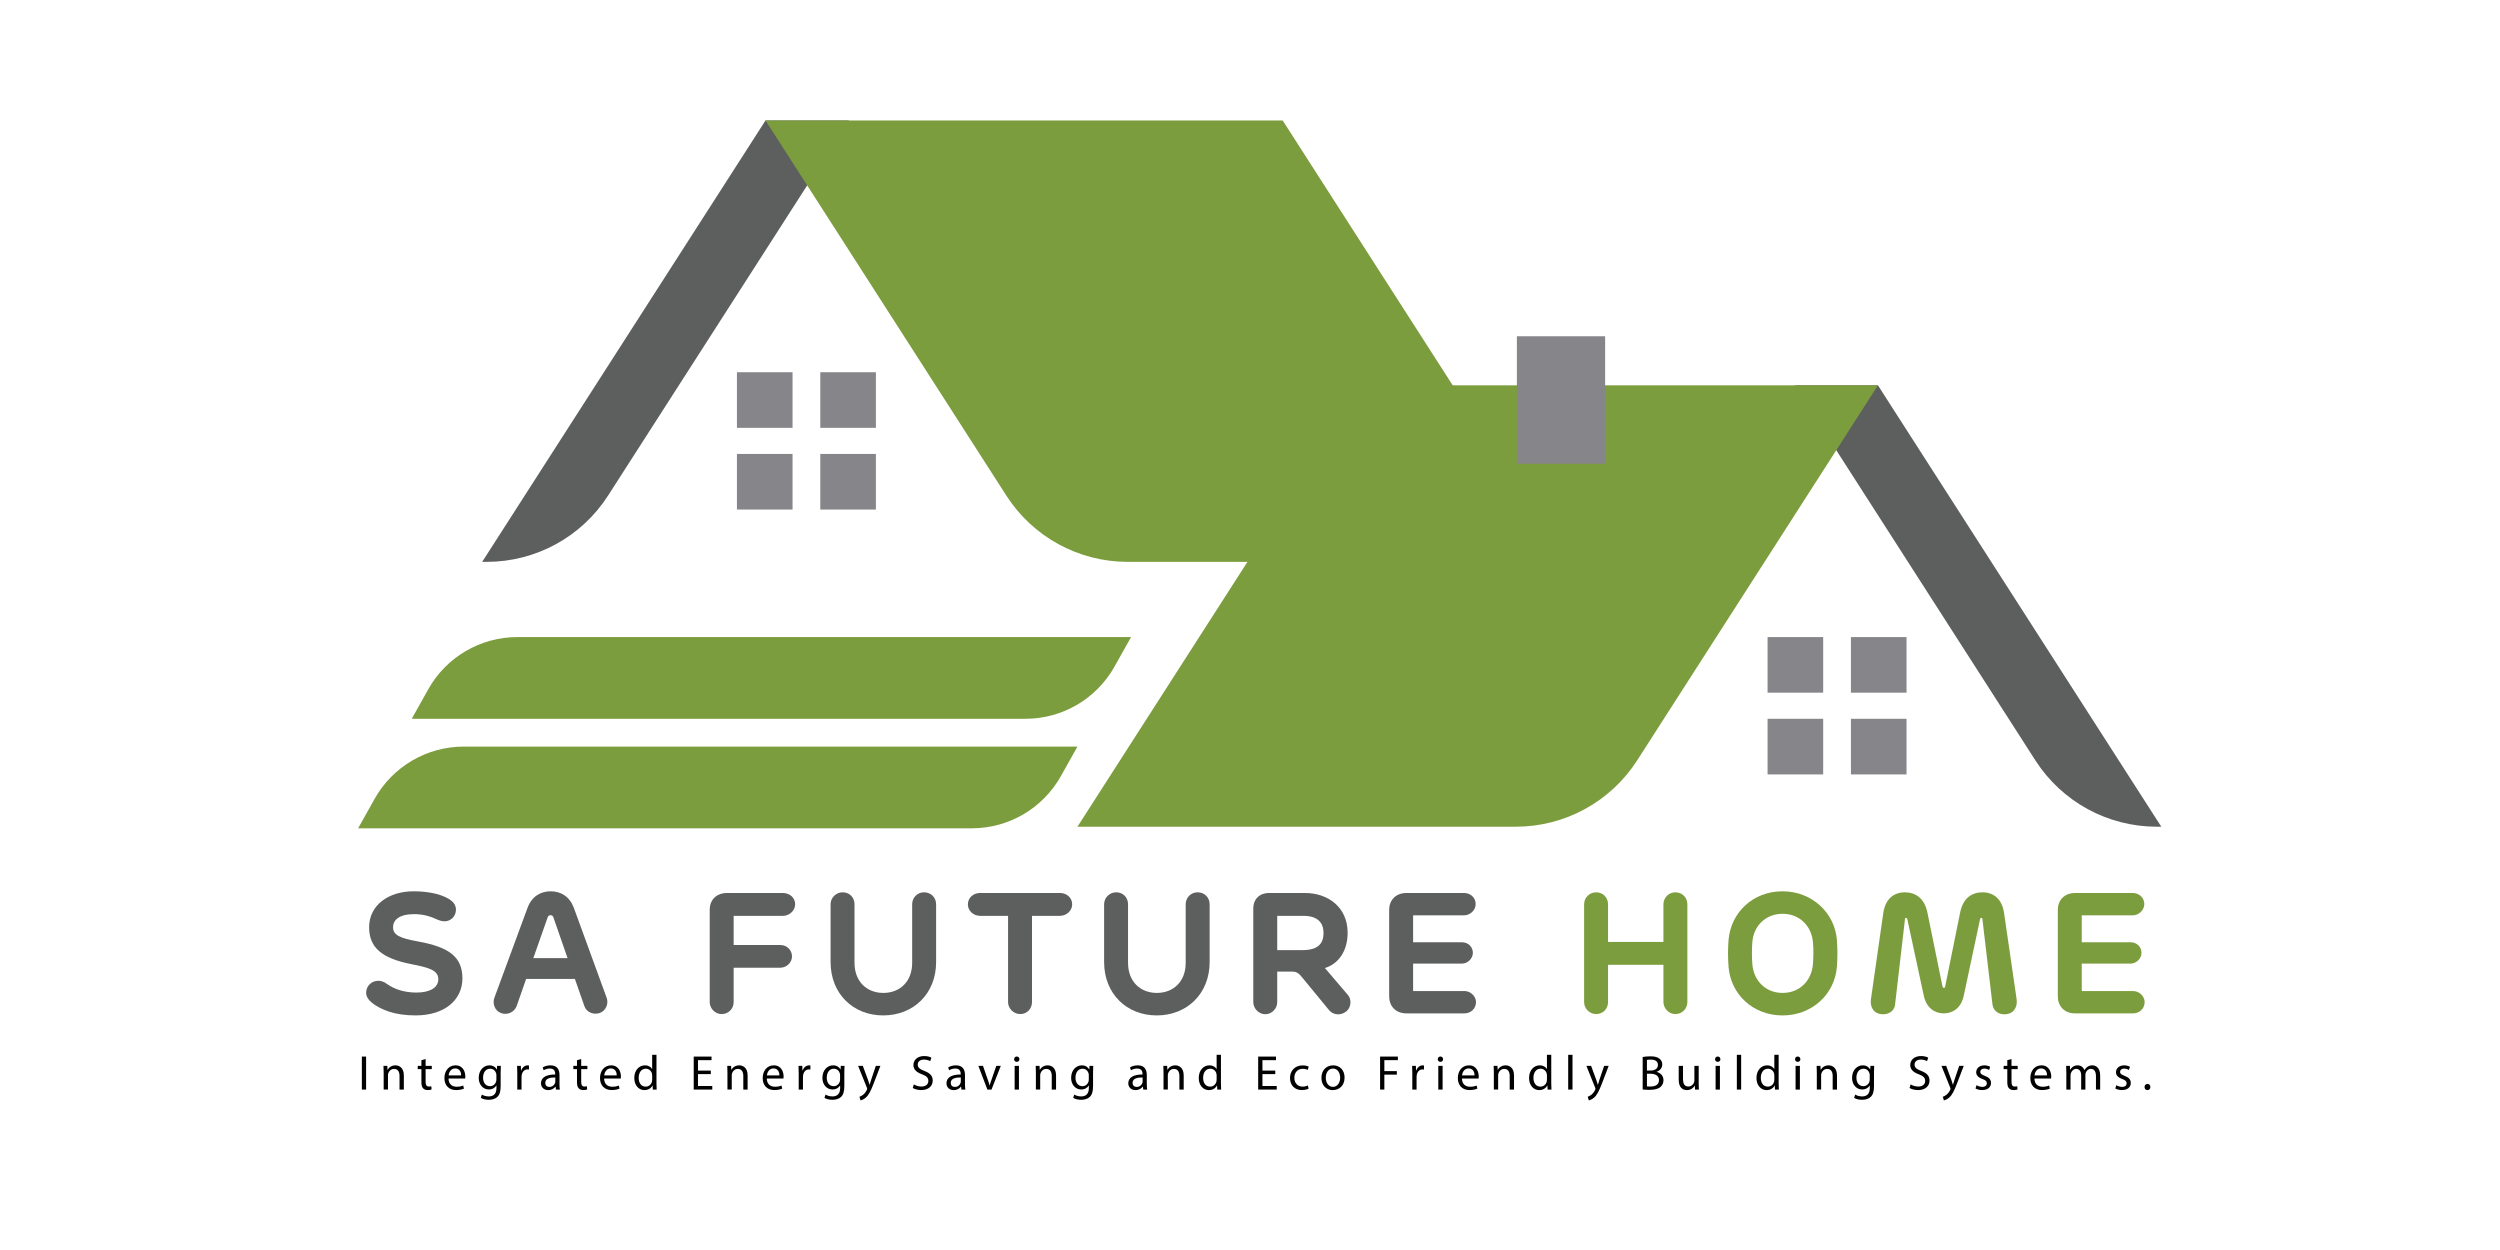 <?xml version="1.0" encoding="utf-8"?>
<!-- Generator: Adobe Illustrator 16.0.0, SVG Export Plug-In . SVG Version: 6.00 Build 0)  -->
<!DOCTYPE svg PUBLIC "-//W3C//DTD SVG 1.1 Tiny//EN" "http://www.w3.org/Graphics/SVG/1.1/DTD/svg11-tiny.dtd">
<svg version="1.1" baseProfile="tiny" id="Layer_1" xmlns="http://www.w3.org/2000/svg" xmlns:xlink="http://www.w3.org/1999/xlink"
	 x="0px" y="0px" width="300px" height="150px" viewBox="0 0 300 150" xml:space="preserve">
<g>
	<path fill="#5D5E5E" d="M49.326,115.692c-3.459-0.696-5.032-1.944-5.032-4.42c0-2.619,2.285-4.317,5.346-4.317
		c2.013,0,3.711,0.45,4.571,1.166c0.314,0.266,0.503,0.594,0.503,1.043c0,0.778-0.608,1.392-1.363,1.392
		c-0.356,0-0.713-0.122-1.048-0.286c-0.65-0.307-1.551-0.573-2.6-0.573c-1.824,0-2.537,0.717-2.537,1.576
		c0,0.941,0.839,1.31,2.978,1.698c3.711,0.675,5.346,1.821,5.346,4.44c0,2.517-2.055,4.439-5.619,4.439
		c-2.516,0-4.109-0.675-5.157-1.452c-0.461-0.348-0.776-0.798-0.776-1.269c0-0.818,0.65-1.433,1.447-1.433
		c0.293,0,0.629,0.062,1.069,0.389c0.838,0.594,2.013,1.023,3.522,1.023c1.614,0,2.621-0.594,2.621-1.597
		C52.596,116.408,51.422,116.102,49.326,115.692z"/>
	<path fill="#5D5E5E" d="M68.987,117.472h-5.85l-1.153,3.295c-0.294,0.716-1.132,1.084-1.866,0.798
		c-0.734-0.266-1.048-1.125-0.796-1.821l3.983-10.804c0.503-1.351,1.551-1.984,2.767-1.984c1.237,0,2.286,0.634,2.789,1.984
		l3.941,10.804c0.252,0.676-0.083,1.535-0.796,1.801c-0.734,0.286-1.615-0.062-1.866-0.777L68.987,117.472z M63.998,114.976h4.109
		l-1.698-4.891c-0.042-0.143-0.167-0.266-0.335-0.266c-0.188,0-0.314,0.123-0.356,0.266L63.998,114.976z"/>
	<path fill="#5D5E5E" d="M85.166,109.145c0-1.085,0.734-1.985,2.076-1.985h6.709c0.817,0,1.467,0.573,1.467,1.351
		c0,0.757-0.691,1.392-1.467,1.392h-5.913v3.499h5.619c0.775,0,1.384,0.613,1.384,1.371c0,0.716-0.65,1.351-1.384,1.351h-5.619
		v4.133c0,0.798-0.629,1.433-1.446,1.433c-0.776,0-1.426-0.676-1.426-1.433V109.145z"/>
	<path fill="#5D5E5E" d="M112.334,115.446c0,3.806-2.726,6.404-6.353,6.404c-3.606,0-6.311-2.599-6.311-6.404v-6.937
		c0-0.798,0.671-1.433,1.446-1.433c0.839,0,1.426,0.635,1.426,1.433v7.039c0,2.23,1.468,3.602,3.459,3.602s3.459-1.371,3.459-3.602
		v-7.039c0-0.798,0.629-1.433,1.426-1.433c0.839,0,1.447,0.635,1.447,1.433V115.446z"/>
	<path fill="#5D5E5E" d="M120.967,109.901h-3.354c-0.818,0-1.468-0.614-1.468-1.371c0-0.798,0.65-1.371,1.468-1.371h9.581
		c0.818,0,1.468,0.573,1.468,1.371c0,0.757-0.692,1.371-1.468,1.371h-3.354v10.354c0,0.798-0.608,1.433-1.404,1.433
		c-0.797,0-1.468-0.655-1.468-1.433V109.901z"/>
	<path fill="#5D5E5E" d="M145.157,115.446c0,3.806-2.726,6.404-6.353,6.404c-3.606,0-6.311-2.599-6.311-6.404v-6.937
		c0-0.798,0.671-1.433,1.446-1.433c0.839,0,1.426,0.635,1.426,1.433v7.039c0,2.23,1.468,3.602,3.459,3.602s3.459-1.371,3.459-3.602
		v-7.039c0-0.798,0.629-1.433,1.426-1.433c0.839,0,1.447,0.635,1.447,1.433V115.446z"/>
	<path fill="#5D5E5E" d="M153.267,116.592v3.663c0,0.777-0.65,1.453-1.426,1.453s-1.447-0.676-1.447-1.453V108.98
		c0-1.003,0.671-1.821,1.908-1.821h4.298c2.747,0,5.116,1.698,5.116,4.768c0,2.354-1.237,3.786-2.726,4.235l2.704,3.172
		c0.503,0.512,0.482,1.453-0.062,1.965c-0.629,0.572-1.53,0.552-2.076,0l-3.333-4.052c-0.336-0.409-0.587-0.655-1.174-0.655H153.267
		z M156.307,114.014c1.865,0,2.516-0.798,2.516-2.046c0-1.31-0.775-2.066-2.411-2.066h-3.145v4.112H156.307z"/>
	<path fill="#5D5E5E" d="M175.695,107.159c0.775,0,1.384,0.573,1.384,1.33c0,0.716-0.649,1.351-1.384,1.351h-6.122v3.233h5.87
		c0.713,0,1.301,0.531,1.301,1.269c0,0.675-0.608,1.289-1.301,1.289h-5.87v3.294h6.164c0.733,0,1.384,0.635,1.384,1.33
		c0,0.757-0.608,1.351-1.384,1.351h-6.961c-1.342,0-2.075-0.921-2.075-2.025v-10.416c0-1.084,0.733-2.005,2.075-2.005H175.695z"/>
	<path fill="#7C9D3D" d="M190.093,108.51c0-0.798,0.65-1.433,1.446-1.433c0.818,0,1.426,0.635,1.426,1.433v4.522h6.646v-4.522
		c0-0.798,0.649-1.433,1.426-1.433c0.838,0,1.446,0.635,1.446,1.433v11.725c0,0.798-0.608,1.453-1.446,1.453
		c-0.776,0-1.426-0.676-1.426-1.453v-4.461h-6.646v4.481c0,0.818-0.607,1.433-1.426,1.433c-0.796,0-1.446-0.655-1.446-1.433V108.51z
		"/>
	<path fill="#7C9D3D" d="M207.427,116.04c-0.084-1.085-0.084-2.21,0-3.254c0.272-3.273,2.914-5.831,6.479-5.831
		c3.543,0,6.269,2.599,6.52,5.831c0.084,1.105,0.084,2.169,0,3.254c-0.272,3.273-2.977,5.811-6.52,5.811
		C210.341,121.851,207.699,119.313,207.427,116.04z M217.553,115.692c0.063-0.84,0.084-1.76,0-2.619
		c-0.168-1.985-1.635-3.418-3.647-3.418s-3.48,1.433-3.628,3.418c-0.062,0.859-0.062,1.779,0,2.619
		c0.168,2.025,1.615,3.458,3.628,3.458C215.938,119.15,217.385,117.718,217.553,115.692z"/>
	<path fill="#7C9D3D" d="M237.886,110.27c0-0.082-0.042-0.123-0.126-0.123c-0.083,0-0.125,0.041-0.146,0.123l-1.971,9.249
		c-0.314,1.433-1.3,2.087-2.39,2.087c-1.091,0-2.076-0.654-2.391-2.087l-1.991-9.249c-0.021-0.062-0.063-0.123-0.147-0.123
		c-0.083,0-0.125,0.062-0.125,0.144l-1.195,10.292c-0.084,0.799-0.923,1.289-1.845,1.085c-0.839-0.185-1.153-0.962-1.049-1.739
		l1.488-10.395c0.252-1.698,1.301-2.456,2.579-2.456c1.279,0,2.349,0.696,2.705,2.395l1.823,8.921
		c0.021,0.082,0.063,0.144,0.168,0.144s0.126-0.062,0.146-0.144l1.804-8.921c0.356-1.719,1.404-2.395,2.684-2.395
		c1.278,0,2.327,0.758,2.578,2.456l1.51,10.374c0.104,0.798-0.21,1.575-1.048,1.76c-0.923,0.225-1.74-0.286-1.846-1.105
		L237.886,110.27z"/>
	<path fill="#7C9D3D" d="M255.932,107.159c0.775,0,1.384,0.573,1.384,1.33c0,0.716-0.649,1.351-1.384,1.351h-6.122v3.233h5.87
		c0.713,0,1.301,0.531,1.301,1.269c0,0.675-0.608,1.289-1.301,1.289h-5.87v3.294h6.164c0.733,0,1.384,0.635,1.384,1.33
		c0,0.757-0.608,1.351-1.384,1.351h-6.961c-1.342,0-2.075-0.921-2.075-2.025v-10.416c0-1.084,0.733-2.005,2.075-2.005H255.932z"/>
</g>
<g>
	<path fill="#010101" d="M43.932,126.789v3.96h-0.511v-3.96H43.932z"/>
	<path fill="#010101" d="M46.04,128.675c0-0.293-0.006-0.534-0.023-0.77h0.459l0.029,0.471h0.012
		c0.141-0.271,0.47-0.535,0.939-0.535c0.394,0,1.005,0.235,1.005,1.21v1.698h-0.518v-1.639c0-0.459-0.17-0.841-0.657-0.841
		c-0.341,0-0.605,0.241-0.693,0.529c-0.023,0.064-0.035,0.152-0.035,0.24v1.71H46.04V128.675z"/>
	<path fill="#010101" d="M51.074,127.089v0.816h0.74v0.394h-0.74v1.534c0,0.352,0.1,0.552,0.388,0.552
		c0.135,0,0.234-0.018,0.299-0.035l0.023,0.388c-0.1,0.041-0.258,0.07-0.458,0.07c-0.24,0-0.435-0.076-0.558-0.217
		c-0.147-0.153-0.2-0.406-0.2-0.74v-1.552h-0.44v-0.394h0.44v-0.681L51.074,127.089z"/>
	<path fill="#010101" d="M53.822,129.421c0.012,0.699,0.458,0.987,0.976,0.987c0.37,0,0.593-0.064,0.787-0.146l0.088,0.37
		c-0.182,0.082-0.493,0.176-0.945,0.176c-0.876,0-1.398-0.575-1.398-1.434c0-0.857,0.505-1.533,1.333-1.533
		c0.929,0,1.176,0.816,1.176,1.34c0,0.105-0.013,0.188-0.019,0.24H53.822z M55.338,129.051c0.006-0.328-0.135-0.84-0.717-0.84
		c-0.522,0-0.752,0.482-0.793,0.84H55.338z"/>
	<path fill="#010101" d="M60.101,127.905c-0.012,0.206-0.023,0.436-0.023,0.782v1.65c0,0.652-0.129,1.052-0.405,1.298
		c-0.275,0.259-0.676,0.341-1.033,0.341c-0.341,0-0.717-0.082-0.946-0.234l0.129-0.394c0.188,0.117,0.482,0.223,0.835,0.223
		c0.528,0,0.916-0.276,0.916-0.992v-0.317h-0.012c-0.158,0.264-0.464,0.476-0.904,0.476c-0.705,0-1.211-0.6-1.211-1.387
		c0-0.963,0.629-1.51,1.281-1.51c0.493,0,0.764,0.259,0.887,0.494h0.012l0.023-0.43H60.101z M59.566,129.027
		c0-0.088-0.006-0.164-0.029-0.234c-0.094-0.3-0.347-0.547-0.723-0.547c-0.493,0-0.846,0.417-0.846,1.075
		c0,0.559,0.281,1.022,0.84,1.022c0.317,0,0.605-0.2,0.717-0.528c0.029-0.089,0.041-0.188,0.041-0.276V129.027z"/>
	<path fill="#010101" d="M62.074,128.793c0-0.335-0.006-0.623-0.023-0.888h0.452l0.018,0.559h0.023
		c0.129-0.382,0.44-0.623,0.787-0.623c0.059,0,0.101,0.006,0.147,0.018v0.488c-0.054-0.012-0.106-0.018-0.177-0.018
		c-0.364,0-0.622,0.275-0.693,0.663c-0.012,0.071-0.023,0.153-0.023,0.241v1.516h-0.511V128.793z"/>
	<path fill="#010101" d="M66.715,130.749l-0.042-0.358h-0.018c-0.158,0.224-0.464,0.423-0.869,0.423
		c-0.575,0-0.869-0.405-0.869-0.816c0-0.688,0.61-1.063,1.709-1.058v-0.059c0-0.235-0.064-0.658-0.646-0.658
		c-0.265,0-0.541,0.083-0.74,0.212l-0.118-0.341c0.235-0.152,0.576-0.253,0.935-0.253c0.869,0,1.081,0.594,1.081,1.163v1.063
		c0,0.247,0.012,0.487,0.047,0.682H66.715z M66.638,129.298c-0.563-0.012-1.204,0.088-1.204,0.641c0,0.335,0.224,0.493,0.487,0.493
		c0.37,0,0.605-0.234,0.688-0.476c0.018-0.053,0.029-0.111,0.029-0.165V129.298z"/>
	<path fill="#010101" d="M69.745,127.089v0.816h0.74v0.394h-0.74v1.534c0,0.352,0.1,0.552,0.388,0.552
		c0.135,0,0.234-0.018,0.299-0.035l0.023,0.388c-0.1,0.041-0.258,0.07-0.458,0.07c-0.24,0-0.435-0.076-0.558-0.217
		c-0.147-0.153-0.2-0.406-0.2-0.74v-1.552h-0.44v-0.394h0.44v-0.681L69.745,127.089z"/>
	<path fill="#010101" d="M72.493,129.421c0.012,0.699,0.458,0.987,0.976,0.987c0.37,0,0.593-0.064,0.787-0.146l0.088,0.37
		c-0.182,0.082-0.493,0.176-0.945,0.176c-0.876,0-1.398-0.575-1.398-1.434c0-0.857,0.505-1.533,1.333-1.533
		c0.929,0,1.176,0.816,1.176,1.34c0,0.105-0.013,0.188-0.019,0.24H72.493z M74.009,129.051c0.006-0.328-0.135-0.84-0.717-0.84
		c-0.522,0-0.752,0.482-0.793,0.84H74.009z"/>
	<path fill="#010101" d="M78.777,126.578v3.437c0,0.253,0.006,0.54,0.023,0.734h-0.464l-0.023-0.493h-0.012
		c-0.158,0.317-0.505,0.558-0.969,0.558c-0.688,0-1.217-0.581-1.217-1.445c-0.006-0.945,0.582-1.527,1.275-1.527
		c0.435,0,0.729,0.206,0.857,0.435h0.012v-1.697H78.777z M78.261,129.063c0-0.065-0.006-0.153-0.023-0.218
		c-0.076-0.329-0.358-0.6-0.746-0.6c-0.534,0-0.852,0.471-0.852,1.099c0,0.576,0.281,1.052,0.84,1.052
		c0.347,0,0.664-0.229,0.758-0.617c0.018-0.07,0.023-0.141,0.023-0.223V129.063z"/>
	<path fill="#010101" d="M85.297,128.893h-1.539v1.428h1.715v0.429h-2.227v-3.96h2.139v0.43h-1.627v1.251h1.539V128.893z"/>
	<path fill="#010101" d="M87.293,128.675c0-0.293-0.006-0.534-0.023-0.77h0.459l0.029,0.471h0.012
		c0.141-0.271,0.47-0.535,0.939-0.535c0.394,0,1.005,0.235,1.005,1.21v1.698h-0.518v-1.639c0-0.459-0.17-0.841-0.657-0.841
		c-0.341,0-0.605,0.241-0.693,0.529c-0.023,0.064-0.035,0.152-0.035,0.24v1.71h-0.518V128.675z"/>
	<path fill="#010101" d="M92.016,129.421c0.012,0.699,0.458,0.987,0.975,0.987c0.37,0,0.594-0.064,0.787-0.146l0.089,0.37
		c-0.183,0.082-0.494,0.176-0.946,0.176c-0.875,0-1.398-0.575-1.398-1.434c0-0.857,0.506-1.533,1.334-1.533
		c0.928,0,1.175,0.816,1.175,1.34c0,0.105-0.012,0.188-0.018,0.24H92.016z M93.531,129.051c0.006-0.328-0.136-0.84-0.717-0.84
		c-0.523,0-0.752,0.482-0.793,0.84H93.531z"/>
	<path fill="#010101" d="M95.845,128.793c0-0.335-0.006-0.623-0.023-0.888h0.452l0.018,0.559h0.023
		c0.129-0.382,0.44-0.623,0.787-0.623c0.059,0,0.101,0.006,0.147,0.018v0.488c-0.054-0.012-0.106-0.018-0.177-0.018
		c-0.364,0-0.622,0.275-0.693,0.663c-0.012,0.071-0.023,0.153-0.023,0.241v1.516h-0.511V128.793z"/>
	<path fill="#010101" d="M101.343,127.905c-0.012,0.206-0.023,0.436-0.023,0.782v1.65c0,0.652-0.129,1.052-0.405,1.298
		c-0.276,0.259-0.676,0.341-1.034,0.341c-0.341,0-0.717-0.082-0.945-0.234l0.129-0.394c0.188,0.117,0.481,0.223,0.834,0.223
		c0.528,0,0.917-0.276,0.917-0.992v-0.317h-0.013c-0.158,0.264-0.464,0.476-0.904,0.476c-0.705,0-1.21-0.6-1.21-1.387
		c0-0.963,0.629-1.51,1.28-1.51c0.494,0,0.764,0.259,0.888,0.494h0.012l0.023-0.43H101.343z M100.808,129.027
		c0-0.088-0.006-0.164-0.029-0.234c-0.094-0.3-0.347-0.547-0.723-0.547c-0.493,0-0.846,0.417-0.846,1.075
		c0,0.559,0.282,1.022,0.84,1.022c0.317,0,0.605-0.2,0.717-0.528c0.029-0.089,0.041-0.188,0.041-0.276V129.027z"/>
	<path fill="#010101" d="M103.538,127.905l0.623,1.681c0.064,0.188,0.135,0.411,0.183,0.581h0.012
		c0.053-0.17,0.111-0.388,0.182-0.593l0.564-1.669h0.546l-0.775,2.027c-0.37,0.975-0.623,1.475-0.976,1.78
		c-0.252,0.223-0.505,0.311-0.634,0.334l-0.13-0.435c0.13-0.041,0.3-0.123,0.453-0.252c0.141-0.112,0.316-0.312,0.435-0.576
		c0.023-0.053,0.041-0.094,0.041-0.123s-0.012-0.07-0.035-0.136l-1.052-2.62H103.538z"/>
	<path fill="#010101" d="M109.658,130.126c0.229,0.142,0.564,0.259,0.917,0.259c0.522,0,0.828-0.276,0.828-0.676
		c0-0.37-0.212-0.581-0.746-0.787c-0.646-0.229-1.046-0.563-1.046-1.122c0-0.616,0.511-1.075,1.281-1.075
		c0.405,0,0.698,0.095,0.875,0.194l-0.142,0.417c-0.129-0.07-0.394-0.188-0.752-0.188c-0.54,0-0.745,0.323-0.745,0.594
		c0,0.37,0.24,0.552,0.787,0.764c0.669,0.259,1.01,0.582,1.01,1.163c0,0.611-0.452,1.14-1.386,1.14c-0.382,0-0.8-0.111-1.011-0.253
		L109.658,130.126z"/>
	<path fill="#010101" d="M115.373,130.749l-0.041-0.358h-0.018c-0.158,0.224-0.464,0.423-0.869,0.423
		c-0.576,0-0.87-0.405-0.87-0.816c0-0.688,0.611-1.063,1.71-1.058v-0.059c0-0.235-0.064-0.658-0.646-0.658
		c-0.265,0-0.54,0.083-0.74,0.212l-0.117-0.341c0.234-0.152,0.575-0.253,0.934-0.253c0.87,0,1.081,0.594,1.081,1.163v1.063
		c0,0.247,0.012,0.487,0.047,0.682H115.373z M115.297,129.298c-0.564-0.012-1.204,0.088-1.204,0.641
		c0,0.335,0.223,0.493,0.487,0.493c0.37,0,0.605-0.234,0.688-0.476c0.018-0.053,0.029-0.111,0.029-0.165V129.298z"/>
	<path fill="#010101" d="M117.957,127.905l0.558,1.599c0.095,0.258,0.171,0.493,0.229,0.729h0.018
		c0.064-0.235,0.146-0.471,0.241-0.729l0.552-1.599h0.541l-1.116,2.844h-0.494l-1.081-2.844H117.957z"/>
	<path fill="#010101" d="M122.332,127.106c0.006,0.177-0.123,0.317-0.328,0.317c-0.183,0-0.312-0.141-0.312-0.317
		c0-0.182,0.135-0.323,0.323-0.323C122.209,126.783,122.332,126.925,122.332,127.106z M121.757,130.749v-2.844h0.517v2.844H121.757z
		"/>
	<path fill="#010101" d="M124.306,128.675c0-0.293-0.006-0.534-0.023-0.77h0.459l0.029,0.471h0.012
		c0.141-0.271,0.47-0.535,0.939-0.535c0.394,0,1.005,0.235,1.005,1.21v1.698h-0.518v-1.639c0-0.459-0.17-0.841-0.657-0.841
		c-0.341,0-0.605,0.241-0.693,0.529c-0.023,0.064-0.035,0.152-0.035,0.24v1.71h-0.518V128.675z"/>
	<path fill="#010101" d="M131.189,127.905c-0.012,0.206-0.023,0.436-0.023,0.782v1.65c0,0.652-0.129,1.052-0.405,1.298
		c-0.275,0.259-0.676,0.341-1.033,0.341c-0.341,0-0.717-0.082-0.946-0.234l0.129-0.394c0.188,0.117,0.482,0.223,0.835,0.223
		c0.528,0,0.916-0.276,0.916-0.992v-0.317h-0.012c-0.158,0.264-0.464,0.476-0.904,0.476c-0.705,0-1.211-0.6-1.211-1.387
		c0-0.963,0.629-1.51,1.281-1.51c0.493,0,0.764,0.259,0.887,0.494h0.012l0.023-0.43H131.189z M130.655,129.027
		c0-0.088-0.006-0.164-0.029-0.234c-0.094-0.3-0.347-0.547-0.723-0.547c-0.493,0-0.846,0.417-0.846,1.075
		c0,0.559,0.281,1.022,0.84,1.022c0.317,0,0.605-0.2,0.717-0.528c0.029-0.089,0.041-0.188,0.041-0.276V129.027z"/>
	<path fill="#010101" d="M137.192,130.749l-0.042-0.358h-0.018c-0.158,0.224-0.464,0.423-0.869,0.423
		c-0.575,0-0.869-0.405-0.869-0.816c0-0.688,0.61-1.063,1.709-1.058v-0.059c0-0.235-0.064-0.658-0.646-0.658
		c-0.265,0-0.541,0.083-0.74,0.212l-0.118-0.341c0.235-0.152,0.576-0.253,0.935-0.253c0.869,0,1.081,0.594,1.081,1.163v1.063
		c0,0.247,0.012,0.487,0.047,0.682H137.192z M137.115,129.298c-0.563-0.012-1.204,0.088-1.204,0.641
		c0,0.335,0.224,0.493,0.487,0.493c0.37,0,0.605-0.234,0.688-0.476c0.018-0.053,0.029-0.111,0.029-0.165V129.298z"/>
	<path fill="#010101" d="M139.623,128.675c0-0.293-0.006-0.534-0.023-0.77h0.458l0.029,0.471h0.012
		c0.142-0.271,0.47-0.535,0.94-0.535c0.394,0,1.004,0.235,1.004,1.21v1.698h-0.517v-1.639c0-0.459-0.17-0.841-0.658-0.841
		c-0.341,0-0.604,0.241-0.693,0.529c-0.023,0.064-0.035,0.152-0.035,0.24v1.71h-0.517V128.675z"/>
	<path fill="#010101" d="M146.513,126.578v3.437c0,0.253,0.006,0.54,0.023,0.734h-0.464l-0.023-0.493h-0.012
		c-0.159,0.317-0.506,0.558-0.97,0.558c-0.688,0-1.216-0.581-1.216-1.445c-0.006-0.945,0.581-1.527,1.274-1.527
		c0.435,0,0.729,0.206,0.858,0.435h0.012v-1.697H146.513z M145.996,129.063c0-0.065-0.006-0.153-0.024-0.218
		c-0.076-0.329-0.357-0.6-0.745-0.6c-0.535,0-0.853,0.471-0.853,1.099c0,0.576,0.282,1.052,0.84,1.052
		c0.347,0,0.664-0.229,0.758-0.617c0.019-0.07,0.024-0.141,0.024-0.223V129.063z"/>
	<path fill="#010101" d="M153.032,128.893h-1.539v1.428h1.715v0.429h-2.227v-3.96h2.139v0.43h-1.627v1.251h1.539V128.893z"/>
	<path fill="#010101" d="M157.032,130.644c-0.136,0.07-0.436,0.164-0.817,0.164c-0.857,0-1.415-0.581-1.415-1.451
		c0-0.875,0.599-1.51,1.527-1.51c0.305,0,0.575,0.076,0.717,0.147l-0.118,0.399c-0.123-0.07-0.317-0.136-0.599-0.136
		c-0.652,0-1.005,0.482-1.005,1.075c0,0.658,0.423,1.063,0.987,1.063c0.293,0,0.487-0.076,0.634-0.141L157.032,130.644z"/>
	<path fill="#010101" d="M161.349,129.304c0,1.052-0.729,1.51-1.416,1.51c-0.77,0-1.362-0.563-1.362-1.463
		c0-0.951,0.622-1.51,1.409-1.51C160.797,127.841,161.349,128.435,161.349,129.304z M159.093,129.333
		c0,0.623,0.358,1.093,0.863,1.093c0.494,0,0.864-0.464,0.864-1.104c0-0.481-0.241-1.093-0.853-1.093
		C159.357,128.229,159.093,128.793,159.093,129.333z"/>
	<path fill="#010101" d="M165.611,126.789h2.133v0.43h-1.621v1.315h1.498v0.423h-1.498v1.792h-0.512V126.789z"/>
	<path fill="#010101" d="M169.477,128.793c0-0.335-0.006-0.623-0.023-0.888h0.452l0.018,0.559h0.023
		c0.13-0.382,0.441-0.623,0.787-0.623c0.06,0,0.101,0.006,0.147,0.018v0.488c-0.053-0.012-0.105-0.018-0.177-0.018
		c-0.364,0-0.622,0.275-0.692,0.663c-0.012,0.071-0.023,0.153-0.023,0.241v1.516h-0.512V128.793z"/>
	<path fill="#010101" d="M173.171,127.106c0.006,0.177-0.124,0.317-0.329,0.317c-0.183,0-0.312-0.141-0.312-0.317
		c0-0.182,0.135-0.323,0.323-0.323C173.047,126.783,173.171,126.925,173.171,127.106z M172.595,130.749v-2.844h0.518v2.844H172.595z
		"/>
	<path fill="#010101" d="M175.432,129.421c0.012,0.699,0.458,0.987,0.975,0.987c0.37,0,0.594-0.064,0.788-0.146l0.088,0.37
		c-0.183,0.082-0.493,0.176-0.946,0.176c-0.875,0-1.397-0.575-1.397-1.434c0-0.857,0.505-1.533,1.333-1.533
		c0.929,0,1.175,0.816,1.175,1.34c0,0.105-0.012,0.188-0.018,0.24H175.432z M176.947,129.051c0.006-0.328-0.135-0.84-0.717-0.84
		c-0.522,0-0.752,0.482-0.793,0.84H176.947z"/>
	<path fill="#010101" d="M179.261,128.675c0-0.293-0.006-0.534-0.023-0.77h0.458l0.029,0.471h0.012
		c0.142-0.271,0.471-0.535,0.94-0.535c0.394,0,1.005,0.235,1.005,1.21v1.698h-0.518v-1.639c0-0.459-0.17-0.841-0.658-0.841
		c-0.34,0-0.604,0.241-0.692,0.529c-0.023,0.064-0.035,0.152-0.035,0.24v1.71h-0.518V128.675z"/>
	<path fill="#010101" d="M186.151,126.578v3.437c0,0.253,0.006,0.54,0.023,0.734h-0.464l-0.024-0.493h-0.012
		c-0.158,0.317-0.505,0.558-0.969,0.558c-0.688,0-1.216-0.581-1.216-1.445c-0.006-0.945,0.581-1.527,1.274-1.527
		c0.435,0,0.729,0.206,0.857,0.435h0.012v-1.697H186.151z M185.634,129.063c0-0.065-0.006-0.153-0.023-0.218
		c-0.076-0.329-0.358-0.6-0.746-0.6c-0.534,0-0.852,0.471-0.852,1.099c0,0.576,0.282,1.052,0.84,1.052
		c0.347,0,0.664-0.229,0.758-0.617c0.018-0.07,0.023-0.141,0.023-0.223V129.063z"/>
	<path fill="#010101" d="M188.183,126.578h0.518v4.171h-0.518V126.578z"/>
	<path fill="#010101" d="M190.932,127.905l0.622,1.681c0.064,0.188,0.136,0.411,0.183,0.581h0.012
		c0.053-0.17,0.111-0.388,0.182-0.593l0.564-1.669h0.546l-0.775,2.027c-0.37,0.975-0.622,1.475-0.975,1.78
		c-0.253,0.223-0.506,0.311-0.635,0.334l-0.129-0.435c0.129-0.041,0.299-0.123,0.452-0.252c0.141-0.112,0.317-0.312,0.435-0.576
		c0.023-0.053,0.041-0.094,0.041-0.123s-0.012-0.07-0.035-0.136l-1.052-2.62H190.932z"/>
	<path fill="#010101" d="M197.121,126.843c0.224-0.048,0.576-0.083,0.935-0.083c0.511,0,0.84,0.089,1.087,0.288
		c0.205,0.153,0.328,0.388,0.328,0.699c0,0.382-0.252,0.717-0.669,0.869v0.012c0.376,0.095,0.816,0.405,0.816,0.993
		c0,0.341-0.136,0.6-0.335,0.793c-0.276,0.253-0.723,0.37-1.369,0.37c-0.353,0-0.622-0.023-0.793-0.047V126.843z M197.633,128.464
		h0.464c0.54,0,0.857-0.282,0.857-0.664c0-0.464-0.353-0.646-0.869-0.646c-0.235,0-0.37,0.018-0.452,0.036V128.464z
		 M197.633,130.361c0.1,0.018,0.246,0.023,0.429,0.023c0.528,0,1.016-0.193,1.016-0.77c0-0.54-0.464-0.764-1.021-0.764h-0.423
		V130.361z"/>
	<path fill="#010101" d="M203.841,129.974c0,0.294,0.006,0.552,0.024,0.775h-0.459l-0.029-0.464h-0.012
		c-0.135,0.229-0.435,0.528-0.939,0.528c-0.446,0-0.981-0.246-0.981-1.245v-1.663h0.517v1.575c0,0.54,0.165,0.904,0.635,0.904
		c0.347,0,0.588-0.241,0.682-0.47c0.029-0.076,0.047-0.171,0.047-0.265v-1.745h0.517V129.974z"/>
	<path fill="#010101" d="M206.448,127.106c0.006,0.177-0.124,0.317-0.329,0.317c-0.183,0-0.312-0.141-0.312-0.317
		c0-0.182,0.135-0.323,0.323-0.323C206.324,126.783,206.448,126.925,206.448,127.106z M205.872,130.749v-2.844h0.518v2.844H205.872z
		"/>
	<path fill="#010101" d="M208.421,126.578h0.518v4.171h-0.518V126.578z"/>
	<path fill="#010101" d="M213.438,126.578v3.437c0,0.253,0.006,0.54,0.023,0.734h-0.465l-0.023-0.493h-0.012
		c-0.158,0.317-0.505,0.558-0.969,0.558c-0.688,0-1.216-0.581-1.216-1.445c-0.006-0.945,0.581-1.527,1.274-1.527
		c0.435,0,0.729,0.206,0.857,0.435h0.012v-1.697H213.438z M212.92,129.063c0-0.065-0.006-0.153-0.023-0.218
		c-0.076-0.329-0.358-0.6-0.746-0.6c-0.534,0-0.852,0.471-0.852,1.099c0,0.576,0.282,1.052,0.84,1.052
		c0.347,0,0.664-0.229,0.758-0.617c0.018-0.07,0.023-0.141,0.023-0.223V129.063z"/>
	<path fill="#010101" d="M216.045,127.106c0.006,0.177-0.124,0.317-0.329,0.317c-0.183,0-0.312-0.141-0.312-0.317
		c0-0.182,0.135-0.323,0.323-0.323C215.921,126.783,216.045,126.925,216.045,127.106z M215.469,130.749v-2.844h0.518v2.844H215.469z
		"/>
	<path fill="#010101" d="M218.018,128.675c0-0.293-0.006-0.534-0.023-0.77h0.458l0.029,0.471h0.012
		c0.142-0.271,0.471-0.535,0.94-0.535c0.394,0,1.005,0.235,1.005,1.21v1.698h-0.518v-1.639c0-0.459-0.17-0.841-0.658-0.841
		c-0.34,0-0.604,0.241-0.692,0.529c-0.023,0.064-0.035,0.152-0.035,0.24v1.71h-0.518V128.675z"/>
	<path fill="#010101" d="M224.902,127.905c-0.012,0.206-0.023,0.436-0.023,0.782v1.65c0,0.652-0.13,1.052-0.405,1.298
		c-0.276,0.259-0.676,0.341-1.034,0.341c-0.341,0-0.717-0.082-0.946-0.234l0.13-0.394c0.188,0.117,0.481,0.223,0.834,0.223
		c0.528,0,0.916-0.276,0.916-0.992v-0.317h-0.012c-0.158,0.264-0.464,0.476-0.904,0.476c-0.705,0-1.21-0.6-1.21-1.387
		c0-0.963,0.628-1.51,1.28-1.51c0.493,0,0.764,0.259,0.887,0.494h0.012l0.023-0.43H224.902z M224.367,129.027
		c0-0.088-0.006-0.164-0.029-0.234c-0.094-0.3-0.347-0.547-0.723-0.547c-0.493,0-0.846,0.417-0.846,1.075
		c0,0.559,0.282,1.022,0.84,1.022c0.317,0,0.605-0.2,0.717-0.528c0.029-0.089,0.041-0.188,0.041-0.276V129.027z"/>
	<path fill="#010101" d="M229.276,130.126c0.229,0.142,0.563,0.259,0.916,0.259c0.523,0,0.829-0.276,0.829-0.676
		c0-0.37-0.212-0.581-0.746-0.787c-0.646-0.229-1.046-0.563-1.046-1.122c0-0.616,0.511-1.075,1.28-1.075
		c0.405,0,0.699,0.095,0.876,0.194l-0.142,0.417c-0.129-0.07-0.394-0.188-0.752-0.188c-0.54,0-0.746,0.323-0.746,0.594
		c0,0.37,0.241,0.552,0.787,0.764c0.67,0.259,1.011,0.582,1.011,1.163c0,0.611-0.452,1.14-1.387,1.14
		c-0.382,0-0.799-0.111-1.01-0.253L229.276,130.126z"/>
	<path fill="#010101" d="M233.541,127.905l0.622,1.681c0.064,0.188,0.136,0.411,0.183,0.581h0.012
		c0.053-0.17,0.111-0.388,0.182-0.593l0.564-1.669h0.546l-0.775,2.027c-0.37,0.975-0.622,1.475-0.975,1.78
		c-0.253,0.223-0.506,0.311-0.635,0.334l-0.129-0.435c0.129-0.041,0.299-0.123,0.452-0.252c0.141-0.112,0.317-0.312,0.435-0.576
		c0.023-0.053,0.041-0.094,0.041-0.123s-0.012-0.07-0.035-0.136l-1.052-2.62H233.541z"/>
	<path fill="#010101" d="M237.188,130.221c0.152,0.1,0.423,0.205,0.682,0.205c0.376,0,0.552-0.188,0.552-0.423
		c0-0.247-0.146-0.382-0.528-0.522c-0.512-0.183-0.752-0.465-0.752-0.806c0-0.458,0.37-0.834,0.98-0.834
		c0.288,0,0.541,0.082,0.699,0.177l-0.129,0.376c-0.111-0.07-0.317-0.165-0.582-0.165c-0.305,0-0.476,0.177-0.476,0.388
		c0,0.235,0.171,0.341,0.541,0.482c0.493,0.188,0.746,0.435,0.746,0.857c0,0.499-0.388,0.852-1.063,0.852
		c-0.312,0-0.6-0.076-0.799-0.193L237.188,130.221z"/>
	<path fill="#010101" d="M241.382,127.089v0.816h0.74v0.394h-0.74v1.534c0,0.352,0.1,0.552,0.388,0.552
		c0.135,0,0.234-0.018,0.3-0.035l0.023,0.388c-0.101,0.041-0.259,0.07-0.459,0.07c-0.24,0-0.435-0.076-0.558-0.217
		c-0.146-0.153-0.2-0.406-0.2-0.74v-1.552h-0.44v-0.394h0.44v-0.681L241.382,127.089z"/>
	<path fill="#010101" d="M244.13,129.421c0.012,0.699,0.458,0.987,0.976,0.987c0.369,0,0.593-0.064,0.787-0.146l0.088,0.37
		c-0.183,0.082-0.493,0.176-0.946,0.176c-0.875,0-1.397-0.575-1.397-1.434c0-0.857,0.505-1.533,1.333-1.533
		c0.929,0,1.175,0.816,1.175,1.34c0,0.105-0.012,0.188-0.018,0.24H244.13z M245.646,129.051c0.006-0.328-0.135-0.84-0.717-0.84
		c-0.522,0-0.752,0.482-0.793,0.84H245.646z"/>
	<path fill="#010101" d="M247.959,128.675c0-0.293-0.006-0.534-0.023-0.77h0.452l0.023,0.459h0.018
		c0.159-0.271,0.424-0.523,0.894-0.523c0.388,0,0.682,0.235,0.805,0.57h0.012c0.088-0.159,0.199-0.282,0.317-0.37
		c0.17-0.13,0.358-0.2,0.628-0.2c0.376,0,0.935,0.247,0.935,1.234v1.674h-0.505v-1.609c0-0.547-0.2-0.876-0.617-0.876
		c-0.294,0-0.522,0.218-0.611,0.471c-0.023,0.07-0.041,0.164-0.041,0.258v1.757h-0.505v-1.704c0-0.452-0.2-0.781-0.594-0.781
		c-0.323,0-0.558,0.259-0.64,0.518c-0.029,0.076-0.042,0.164-0.042,0.252v1.716h-0.505V128.675z"/>
	<path fill="#010101" d="M253.962,130.221c0.152,0.1,0.423,0.205,0.682,0.205c0.376,0,0.552-0.188,0.552-0.423
		c0-0.247-0.146-0.382-0.528-0.522c-0.512-0.183-0.752-0.465-0.752-0.806c0-0.458,0.37-0.834,0.98-0.834
		c0.288,0,0.541,0.082,0.699,0.177l-0.129,0.376c-0.111-0.07-0.317-0.165-0.582-0.165c-0.305,0-0.476,0.177-0.476,0.388
		c0,0.235,0.171,0.341,0.541,0.482c0.493,0.188,0.746,0.435,0.746,0.857c0,0.499-0.388,0.852-1.063,0.852
		c-0.312,0-0.6-0.076-0.799-0.193L253.962,130.221z"/>
	<path fill="#010101" d="M257.345,130.443c0-0.217,0.146-0.37,0.353-0.37c0.205,0,0.347,0.153,0.347,0.37
		c0,0.212-0.136,0.37-0.353,0.37C257.485,130.813,257.345,130.655,257.345,130.443z"/>
</g>
<g>
	<g>
		<g>
			<rect x="98.434" y="44.667" fill="#868589" width="6.674" height="6.674"/>
			<rect x="88.432" y="44.667" fill="#868589" width="6.674" height="6.674"/>
		</g>
		<g>
			<rect x="98.434" y="54.473" fill="#868589" width="6.674" height="6.673"/>
			<rect x="88.432" y="54.473" fill="#868589" width="6.674" height="6.673"/>
		</g>
	</g>
	<g>
		<path fill="#5D5E5E" d="M72.967,59.472l28.897-45.016H91.862L57.86,67.423h0.55C64.3,67.423,69.785,64.427,72.967,59.472z"/>
	</g>
	<path fill="#7C9D3D" d="M123.055,86.254H49.407l1.985-3.543c2.167-3.867,6.253-6.262,10.688-6.262h73.647l-1.985,3.541
		C131.575,83.859,127.488,86.254,123.055,86.254z"/>
	<path fill="#7C9D3D" d="M116.621,99.396H42.974l1.984-3.543c2.167-3.869,6.255-6.262,10.688-6.262h73.647l-1.984,3.539
		C125.141,97,121.053,99.396,116.621,99.396z"/>
	<path fill="#7C9D3D" d="M120.761,59.472L91.862,14.456h62.059l34.004,52.968h-52.609C129.427,67.423,123.941,64.427,120.761,59.472
		z"/>
	<g>
		<g>
			<rect x="212.109" y="76.449" fill="#868589" width="6.672" height="6.672"/>
			<rect x="222.111" y="76.449" fill="#868589" width="6.672" height="6.672"/>
		</g>
		<g>
			<rect x="212.109" y="86.254" fill="#868589" width="6.672" height="6.676"/>
			<rect x="222.111" y="86.254" fill="#868589" width="6.672" height="6.676"/>
		</g>
	</g>
	<g>
		<path fill="#5D5E5E" d="M244.248,91.25l-28.896-45.014h10l34.004,52.969h-0.549C252.916,99.205,247.43,96.209,244.248,91.25z"/>
	</g>
	<path fill="#7C9D3D" d="M196.457,91.25l28.895-45.014h-62.057l-34.002,52.969H181.9C187.789,99.205,193.273,96.209,196.457,91.25z"
		/>
	<rect x="182.025" y="40.352" fill="#868589" width="10.592" height="15.301"/>
</g>
</svg>
